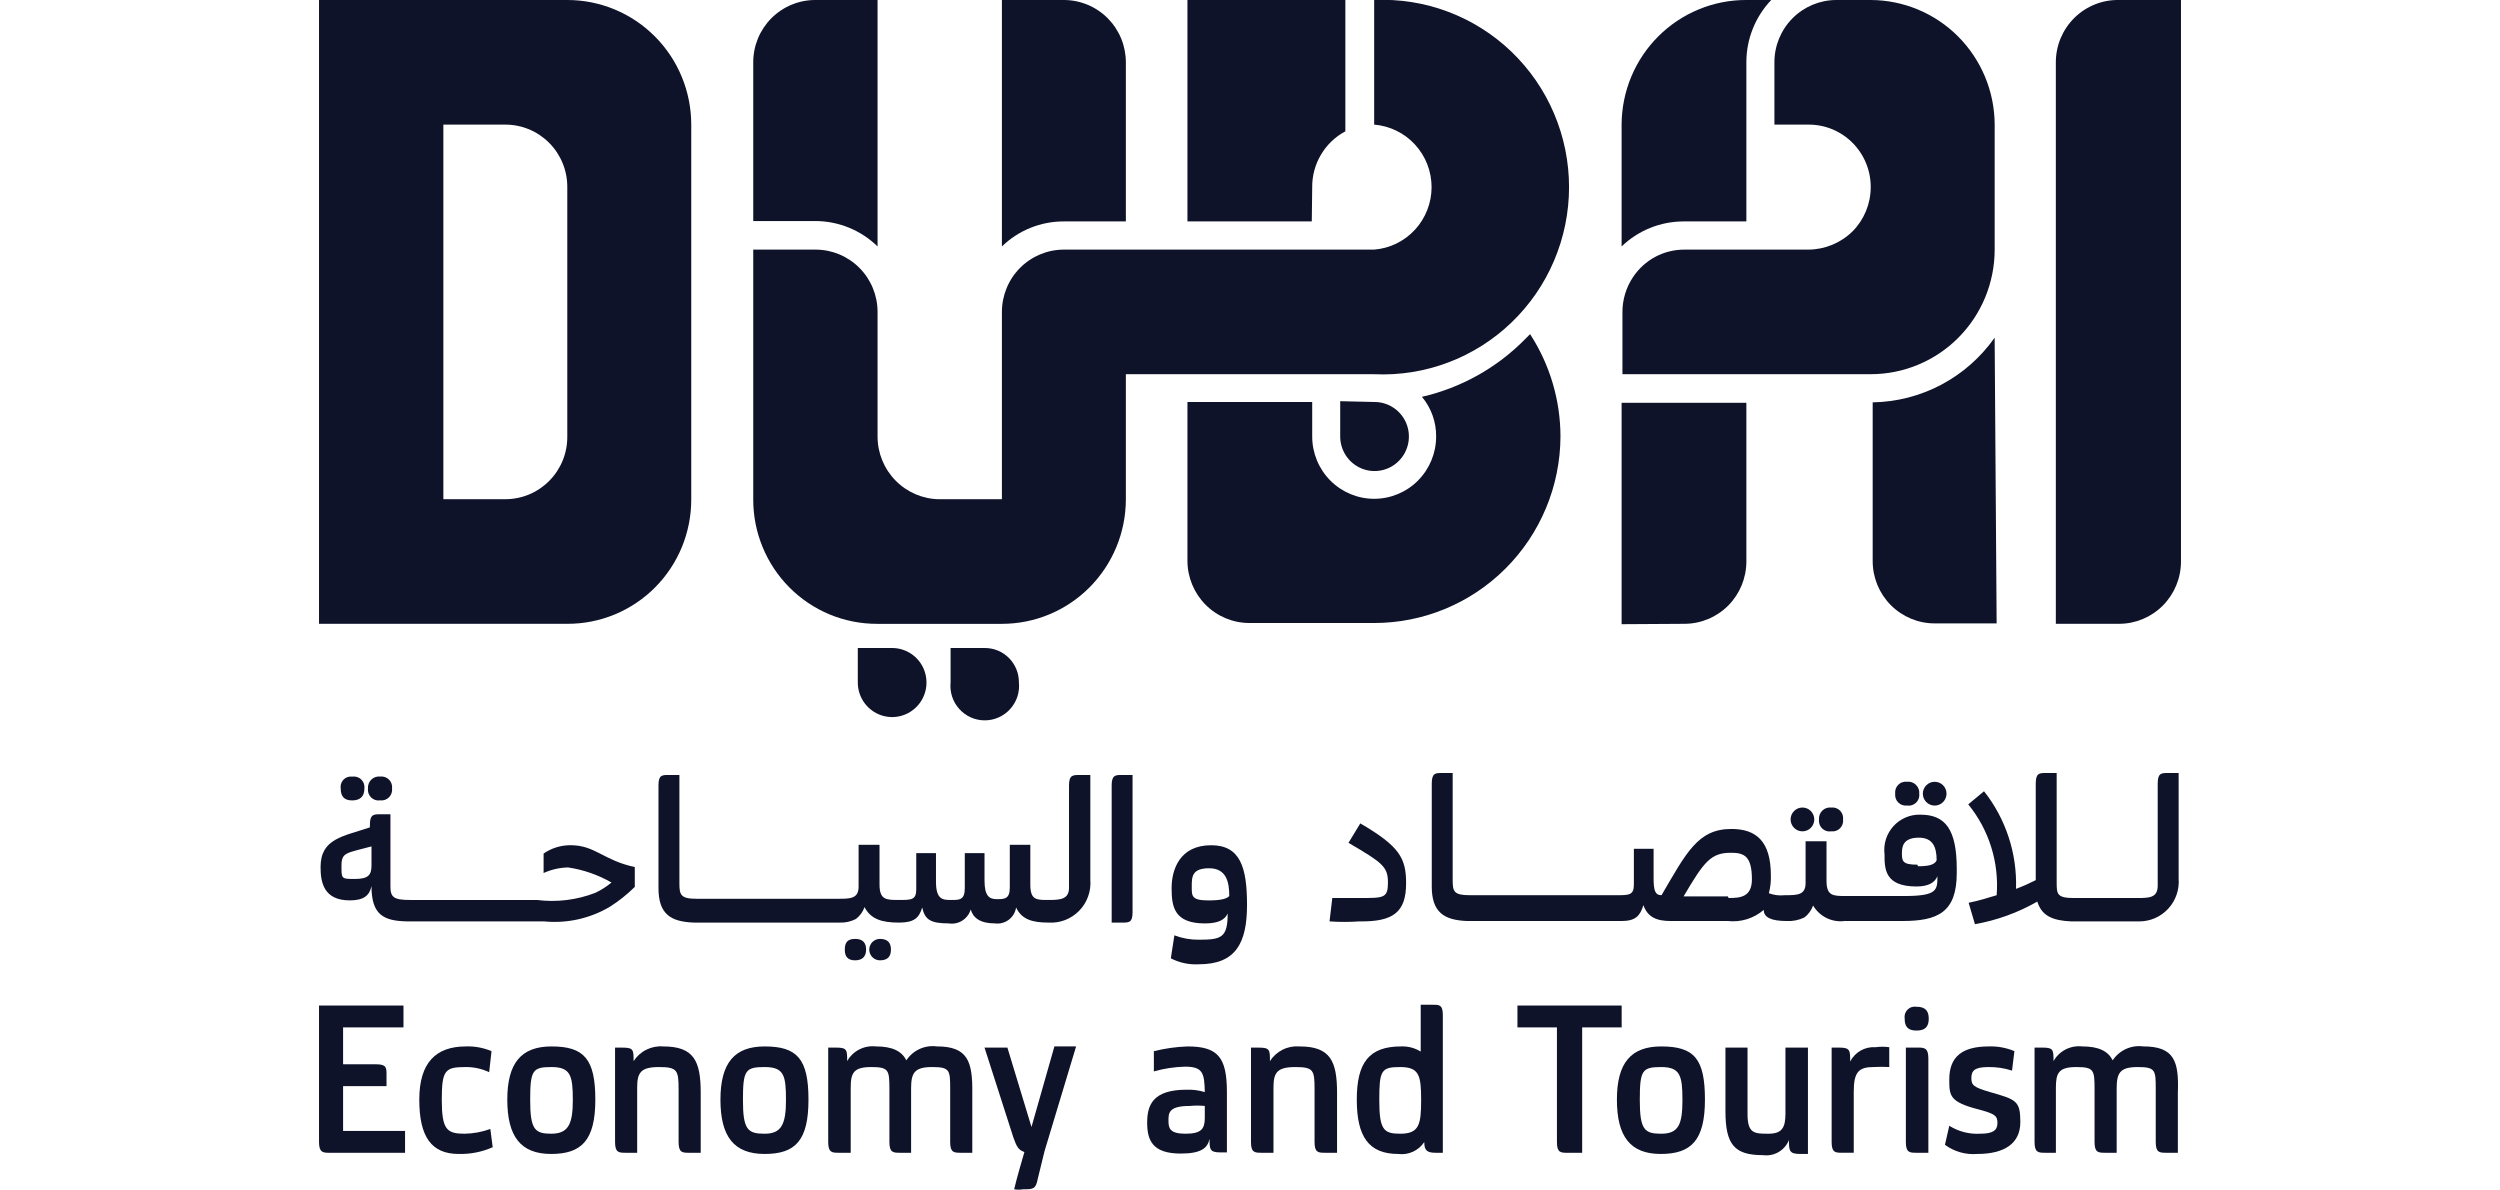 <svg width="84" height="40" viewBox="0 0 84 40" fill="none" xmlns="http://www.w3.org/2000/svg">
<g clip-path="url(#clip0_1049_6531)">
<path d="M16.979 20.96H19.061C19.609 20.962 20.151 20.855 20.657 20.645C21.163 20.435 21.623 20.127 22.01 19.738C22.397 19.349 22.704 18.886 22.913 18.378C23.121 17.869 23.228 17.324 23.226 16.773V4.187C23.226 3.076 22.787 2.011 22.006 1.226C21.225 0.441 20.166 0 19.061 0H10.719V20.96H16.979ZM16.979 16.773H14.897V4.187H16.979C17.253 4.187 17.525 4.241 17.779 4.347C18.032 4.453 18.263 4.609 18.456 4.804C18.65 5 18.803 5.233 18.907 5.488C19.011 5.744 19.063 6.017 19.061 6.293V14.667C19.063 14.943 19.011 15.216 18.907 15.472C18.803 15.727 18.65 15.96 18.456 16.155C18.263 16.351 18.032 16.507 17.779 16.613C17.525 16.719 17.253 16.773 16.979 16.773Z" fill="#0F1329"/>
<path d="M71.198 0C70.921 -0.005 70.646 0.045 70.389 0.148C70.132 0.251 69.898 0.404 69.7 0.599C69.502 0.794 69.346 1.027 69.238 1.283C69.131 1.54 69.076 1.815 69.076 2.094V20.96H71.198C71.751 20.96 72.28 20.74 72.671 20.347C73.061 19.955 73.281 19.422 73.281 18.867V0H71.198Z" fill="#0F1329"/>
<path d="M52.432 14.667C52.43 13.445 52.075 12.25 51.411 11.227L51.252 11.387C50.302 12.355 49.096 13.031 47.777 13.333C48.089 13.706 48.259 14.179 48.254 14.667C48.254 15.222 48.035 15.754 47.644 16.147C47.254 16.539 46.724 16.76 46.172 16.76C45.62 16.76 45.09 16.539 44.7 16.147C44.309 15.754 44.09 15.222 44.09 14.667V13.507H39.898V18.84C39.898 19.395 40.118 19.927 40.508 20.32C40.899 20.713 41.428 20.933 41.981 20.933H46.159C47.817 20.937 49.408 20.279 50.584 19.104C51.761 17.929 52.425 16.333 52.432 14.667Z" fill="#0F1329"/>
<path d="M44.09 6.293C44.086 5.907 44.188 5.528 44.385 5.197C44.581 4.865 44.864 4.594 45.204 4.413V0H39.898V7.44H44.076L44.09 6.293Z" fill="#0F1329"/>
<path d="M29.486 8.28V4.24669e-05H27.404C27.13 -0.002 26.857 0.051 26.603 0.156C26.349 0.26 26.118 0.414 25.923 0.608C25.728 0.803 25.574 1.034 25.468 1.289C25.363 1.544 25.309 1.817 25.309 2.093V7.427H27.391C28.173 7.427 28.925 7.733 29.486 8.28Z" fill="#0F1329"/>
<path d="M37.829 7.44V2.107C37.83 1.831 37.778 1.557 37.674 1.301C37.57 1.046 37.417 0.814 37.224 0.618C37.03 0.422 36.8 0.267 36.546 0.161C36.293 0.055 36.021 -5.59876e-06 35.746 4.30724e-10L33.664 4.30725e-10V8.28C34.223 7.738 34.97 7.437 35.746 7.44H37.829Z" fill="#0F1329"/>
<path d="M56.595 20.96C57.147 20.96 57.677 20.739 58.068 20.347C58.458 19.954 58.678 19.422 58.678 18.866V13.533H54.486V20.973L56.595 20.96Z" fill="#0F1329"/>
<path d="M58.678 7.44V5.133V2.093C58.677 1.313 58.977 0.564 59.513 2.1233e-05H58.678C58.129 -0.002 57.585 0.105 57.078 0.315C56.57 0.524 56.109 0.832 55.719 1.221C55.33 1.61 55.021 2.072 54.809 2.58C54.598 3.089 54.488 3.635 54.486 4.187V8.28C55.047 7.741 55.793 7.44 56.569 7.44H58.678Z" fill="#0F1329"/>
<path d="M67.02 11.346C66.555 12.006 65.942 12.547 65.23 12.925C64.517 13.303 63.727 13.506 62.922 13.519V18.852C62.922 19.408 63.141 19.94 63.532 20.333C63.922 20.725 64.452 20.946 65.004 20.946H67.087L67.02 11.346Z" fill="#0F1329"/>
<path d="M27.404 8.387H25.309V16.774C25.307 17.324 25.413 17.87 25.622 18.378C25.831 18.887 26.137 19.349 26.524 19.738C26.912 20.128 27.371 20.436 27.877 20.646C28.384 20.855 28.926 20.963 29.473 20.961H33.664C34.769 20.961 35.828 20.52 36.609 19.735C37.39 18.949 37.829 17.884 37.829 16.774V12.574H46.172C47.017 12.613 47.862 12.48 48.654 12.181C49.447 11.883 50.171 11.426 50.783 10.839C51.395 10.251 51.883 9.545 52.215 8.763C52.548 7.98 52.72 7.138 52.72 6.287C52.72 5.437 52.548 4.595 52.215 3.812C51.883 3.03 51.395 2.324 50.783 1.736C50.171 1.149 49.447 0.692 48.654 0.394C47.862 0.095 47.017 -0.038 46.172 0.001V4.187C46.697 4.23 47.187 4.469 47.544 4.858C47.902 5.247 48.101 5.758 48.101 6.287C48.101 6.817 47.902 7.327 47.544 7.717C47.187 8.106 46.697 8.345 46.172 8.387H35.747C35.194 8.387 34.665 8.608 34.274 9.001C33.884 9.393 33.664 9.926 33.664 10.481V16.774H31.569C31.015 16.771 30.486 16.547 30.096 16.152C29.706 15.758 29.486 15.224 29.486 14.668V10.481C29.486 9.926 29.267 9.393 28.877 9.001C28.486 8.608 27.956 8.387 27.404 8.387Z" fill="#0F1329"/>
<path d="M45.031 13.48V14.667C45.031 14.897 45.099 15.121 45.226 15.312C45.352 15.502 45.533 15.651 45.744 15.739C45.954 15.827 46.186 15.85 46.41 15.805C46.634 15.76 46.84 15.65 47.001 15.487C47.162 15.325 47.272 15.118 47.317 14.893C47.361 14.668 47.339 14.435 47.251 14.223C47.164 14.011 47.016 13.83 46.826 13.703C46.636 13.575 46.413 13.507 46.185 13.507L45.031 13.48Z" fill="#0F1329"/>
<path d="M31.94 21.773V22.92C31.923 23.082 31.94 23.246 31.989 23.401C32.039 23.556 32.121 23.698 32.229 23.819C32.337 23.941 32.47 24.037 32.617 24.104C32.765 24.17 32.925 24.204 33.087 24.204C33.249 24.204 33.41 24.17 33.557 24.104C33.705 24.037 33.838 23.941 33.946 23.819C34.054 23.698 34.136 23.556 34.186 23.401C34.235 23.246 34.252 23.082 34.235 22.92C34.235 22.616 34.115 22.324 33.901 22.109C33.687 21.894 33.397 21.773 33.094 21.773H31.94Z" fill="#0F1329"/>
<path d="M28.822 21.773V22.92C28.82 23.15 28.885 23.376 29.01 23.568C29.136 23.761 29.315 23.911 29.525 24.001C29.736 24.091 29.968 24.116 30.193 24.073C30.418 24.029 30.625 23.92 30.787 23.758C30.95 23.597 31.061 23.39 31.107 23.165C31.152 22.939 31.13 22.705 31.044 22.493C30.957 22.28 30.809 22.098 30.619 21.97C30.429 21.842 30.205 21.773 29.976 21.773H28.822Z" fill="#0F1329"/>
<path d="M62.856 6.293C62.855 6.848 62.635 7.38 62.246 7.773C61.849 8.164 61.316 8.384 60.761 8.387H56.596C56.255 8.386 55.92 8.469 55.619 8.629C55.318 8.79 55.062 9.023 54.872 9.307C54.639 9.653 54.515 10.062 54.514 10.48V12.573H62.856C63.961 12.573 65.02 12.132 65.801 11.347C66.582 10.562 67.021 9.497 67.021 8.387V4.187C67.017 3.077 66.577 2.015 65.797 1.23C65.017 0.446 63.96 0.004 62.856 0L61.702 0C61.15 0 60.62 0.221 60.23 0.613C59.839 1.006 59.62 1.538 59.62 2.093V4.187H60.761C61.036 4.185 61.31 4.238 61.565 4.343C61.82 4.449 62.051 4.604 62.246 4.8C62.441 4.996 62.596 5.229 62.7 5.485C62.805 5.741 62.858 6.016 62.856 6.293Z" fill="#0F1329"/>
<path d="M11.528 36.494H12.987V36.107C12.987 35.88 12.987 35.76 12.642 35.76H11.528V34.52H13.557V33.787H10.719V38.374C10.719 38.72 10.851 38.734 11.064 38.734H13.61V38H11.528V36.494Z" fill="#0F1329"/>
<path d="M15.613 38.093C15.016 38.093 14.844 37.959 14.844 36.959C14.844 35.959 14.95 35.853 15.64 35.853C15.915 35.849 16.187 35.908 16.436 36.026L16.515 35.319C16.243 35.204 15.948 35.149 15.653 35.16C14.645 35.16 14.088 35.706 14.088 36.946C14.088 38.186 14.486 38.773 15.414 38.773C15.806 38.783 16.196 38.706 16.555 38.546L16.475 37.933C16.199 38.034 15.907 38.088 15.613 38.093Z" fill="#0F1329"/>
<path d="M18.53 35.16C17.522 35.16 17.045 35.707 17.045 36.947C17.045 38.187 17.496 38.773 18.517 38.773C19.538 38.773 20.003 38.32 20.003 36.947C20.003 35.574 19.618 35.16 18.53 35.16ZM18.53 38.093C17.973 38.093 17.814 37.96 17.814 36.96C17.814 35.96 17.894 35.853 18.53 35.853C19.167 35.853 19.247 36.133 19.247 36.96C19.247 37.787 19.087 38.093 18.517 38.093H18.53Z" fill="#0F1329"/>
<path d="M22.284 35.16C22.09 35.144 21.895 35.182 21.72 35.269C21.544 35.356 21.396 35.488 21.289 35.653C21.289 35.279 21.289 35.2 20.918 35.2H20.666V38.373C20.666 38.719 20.785 38.733 21.011 38.733H21.409V36.546C21.409 36.053 21.515 35.853 22.138 35.853C22.762 35.853 22.801 35.959 22.801 36.613V38.373C22.801 38.719 22.921 38.733 23.133 38.733H23.544V36.719C23.544 35.653 23.319 35.16 22.284 35.16Z" fill="#0F1329"/>
<path d="M25.692 35.16C24.684 35.16 24.207 35.707 24.207 36.947C24.207 38.187 24.658 38.773 25.692 38.773C26.727 38.773 27.165 38.32 27.165 36.947C27.165 35.574 26.78 35.16 25.692 35.16ZM25.692 38.093C25.122 38.093 24.963 37.96 24.963 36.96C24.963 35.96 25.043 35.853 25.692 35.853C26.342 35.853 26.409 36.133 26.409 36.96C26.409 37.787 26.25 38.093 25.692 38.093Z" fill="#0F1329"/>
<path d="M31.476 35.159C31.279 35.133 31.079 35.163 30.898 35.246C30.718 35.328 30.564 35.46 30.454 35.626C30.295 35.319 29.99 35.159 29.42 35.159C29.23 35.139 29.039 35.176 28.869 35.263C28.7 35.351 28.559 35.486 28.465 35.653C28.465 35.279 28.465 35.199 28.093 35.199H27.828V38.373C27.828 38.719 27.948 38.733 28.173 38.733H28.584V36.546C28.584 36.053 28.677 35.853 29.274 35.853C29.871 35.853 29.884 35.959 29.884 36.613V38.373C29.884 38.719 30.003 38.733 30.229 38.733H30.613V36.586C30.613 36.066 30.706 35.853 31.316 35.853C31.926 35.853 31.926 35.959 31.926 36.613V38.373C31.926 38.719 32.046 38.733 32.271 38.733H32.669V36.719C32.682 35.653 32.51 35.159 31.476 35.159Z" fill="#0F1329"/>
<path d="M34.658 37.867L33.849 35.2H33.08L34.048 38.214C34.154 38.507 34.207 38.64 34.42 38.707C34.327 39.027 34.181 39.52 34.075 39.96C34.176 39.977 34.279 39.977 34.38 39.96C34.711 39.96 34.804 39.96 34.871 39.6L35.096 38.68L36.157 35.16H35.428L34.658 37.867Z" fill="#0F1329"/>
<path d="M39.898 35.16C39.517 35.174 39.14 35.227 38.77 35.32V36C39.111 35.902 39.464 35.848 39.818 35.84C40.415 35.84 40.468 36.053 40.481 36.694C40.284 36.634 40.078 36.607 39.871 36.614C38.731 36.614 38.545 37.133 38.545 37.72C38.545 38.307 38.717 38.76 39.672 38.76C40.362 38.76 40.574 38.574 40.641 38.267C40.641 38.6 40.641 38.72 40.985 38.72H41.224V36.694C41.224 35.52 40.919 35.16 39.898 35.16ZM40.481 37.56C40.481 37.934 40.362 38.093 39.831 38.093C39.301 38.093 39.261 37.907 39.261 37.654C39.261 37.4 39.261 37.16 39.977 37.16C40.145 37.144 40.314 37.144 40.481 37.16V37.56Z" fill="#0F1329"/>
<path d="M43.665 35.16C43.47 35.144 43.274 35.181 43.099 35.268C42.924 35.355 42.775 35.488 42.67 35.653C42.67 35.28 42.67 35.2 42.298 35.2H42.033V38.373C42.033 38.72 42.153 38.733 42.378 38.733H42.789V36.547C42.789 36.053 42.895 35.853 43.519 35.853C44.142 35.853 44.169 35.96 44.169 36.613V38.373C44.169 38.72 44.288 38.733 44.513 38.733H44.925V36.72C44.925 35.653 44.699 35.16 43.665 35.16Z" fill="#0F1329"/>
<path d="M48.148 33.76H47.736V35.333C47.538 35.21 47.307 35.15 47.073 35.16C45.999 35.16 45.588 35.706 45.588 36.946C45.588 38.186 45.986 38.773 46.98 38.773C47.149 38.795 47.32 38.769 47.475 38.698C47.629 38.627 47.761 38.515 47.856 38.373C47.856 38.626 47.922 38.733 48.227 38.733H48.479V34.106C48.479 33.76 48.36 33.76 48.148 33.76ZM47.047 38.093C46.49 38.093 46.344 37.96 46.344 36.96C46.344 35.96 46.41 35.853 47.047 35.853C47.684 35.853 47.75 36.133 47.75 36.96C47.75 37.786 47.684 38.093 47.047 38.093Z" fill="#0F1329"/>
<path d="M54.488 33.787H50.986V34.52H52.313V38.374C52.313 38.72 52.432 38.734 52.657 38.734H53.161V34.52H54.488V33.787Z" fill="#0F1329"/>
<path d="M55.814 35.16C54.806 35.16 54.328 35.707 54.328 36.947C54.328 38.187 54.779 38.773 55.8 38.773C56.822 38.773 57.286 38.32 57.286 36.947C57.286 35.574 56.928 35.16 55.814 35.16ZM55.814 38.093C55.257 38.093 55.097 37.96 55.097 36.96C55.097 35.96 55.177 35.853 55.814 35.853C56.45 35.853 56.53 36.133 56.53 36.96C56.53 37.787 56.397 38.093 55.814 38.093Z" fill="#0F1329"/>
<path d="M59.991 37.413C59.991 37.879 59.885 38.093 59.42 38.093C58.956 38.093 58.717 38.093 58.717 37.439V35.199H57.975V37.333C57.975 38.466 58.28 38.813 59.235 38.813C59.416 38.838 59.6 38.802 59.759 38.71C59.917 38.618 60.041 38.476 60.11 38.306C60.11 38.653 60.11 38.773 60.481 38.773H60.747V35.199H59.991V37.413Z" fill="#0F1329"/>
<path d="M62.166 35.666C62.166 35.292 62.166 35.199 61.795 35.199H61.543V38.372C61.543 38.719 61.662 38.732 61.874 38.732H62.286V36.679C62.286 36.012 62.458 35.852 62.962 35.852C63.134 35.843 63.307 35.843 63.479 35.852V35.186C63.325 35.165 63.169 35.165 63.015 35.186C62.843 35.174 62.67 35.213 62.52 35.298C62.369 35.384 62.246 35.511 62.166 35.666Z" fill="#0F1329"/>
<path d="M64.395 33.827C64.341 33.818 64.285 33.822 64.232 33.839C64.18 33.855 64.132 33.885 64.093 33.924C64.054 33.963 64.025 34.011 64.008 34.064C63.992 34.117 63.988 34.173 63.997 34.227C63.997 34.494 64.103 34.627 64.395 34.627C64.687 34.627 64.806 34.494 64.806 34.227C64.806 33.961 64.687 33.827 64.395 33.827Z" fill="#0F1329"/>
<path d="M64.448 35.199H64.037V38.373C64.037 38.719 64.156 38.733 64.382 38.733H64.793V35.559C64.793 35.213 64.66 35.199 64.448 35.199Z" fill="#0F1329"/>
<path d="M66.862 36.693C66.318 36.533 66.238 36.466 66.238 36.226C66.238 35.986 66.331 35.853 66.809 35.853C67.079 35.849 67.347 35.889 67.604 35.973L67.684 35.319C67.412 35.204 67.117 35.149 66.822 35.16C65.947 35.16 65.496 35.493 65.496 36.266C65.496 36.813 65.496 37.026 66.49 37.279C67.021 37.426 67.114 37.48 67.114 37.733C67.114 37.986 66.954 38.093 66.53 38.093C66.166 38.113 65.805 38.02 65.496 37.826L65.35 38.466C65.664 38.696 66.05 38.805 66.437 38.773C67.339 38.773 67.883 38.426 67.883 37.706C67.883 36.986 67.75 36.946 66.862 36.693Z" fill="#0F1329"/>
<path d="M72.009 35.159C71.812 35.133 71.612 35.163 71.432 35.246C71.251 35.328 71.097 35.46 70.987 35.626C70.828 35.319 70.523 35.159 69.953 35.159C69.763 35.139 69.572 35.176 69.402 35.263C69.233 35.351 69.092 35.486 68.998 35.653C68.998 35.279 68.998 35.199 68.627 35.199H68.361V38.373C68.361 38.719 68.481 38.733 68.706 38.733H69.078V36.546C69.078 36.053 69.17 35.853 69.767 35.853C70.364 35.853 70.377 35.959 70.377 36.613V38.373C70.377 38.719 70.497 38.733 70.722 38.733H71.12V36.586C71.12 36.066 71.213 35.853 71.823 35.853C72.433 35.853 72.433 35.959 72.433 36.613V38.373C72.433 38.719 72.552 38.733 72.778 38.733H73.176V36.719C73.216 35.653 73.056 35.159 72.009 35.159Z" fill="#0F1329"/>
<path d="M12.364 26.492C12.357 26.548 12.363 26.604 12.382 26.657C12.4 26.709 12.431 26.757 12.47 26.796C12.51 26.834 12.559 26.863 12.611 26.88C12.664 26.897 12.72 26.901 12.775 26.892C12.829 26.899 12.884 26.893 12.935 26.875C12.986 26.857 13.032 26.828 13.071 26.789C13.109 26.751 13.138 26.704 13.156 26.653C13.174 26.601 13.18 26.546 13.173 26.492C13.18 26.438 13.174 26.384 13.156 26.332C13.138 26.28 13.109 26.234 13.071 26.195C13.032 26.157 12.986 26.128 12.935 26.11C12.884 26.092 12.829 26.086 12.775 26.092C12.721 26.086 12.666 26.092 12.614 26.11C12.562 26.128 12.515 26.157 12.476 26.195C12.437 26.233 12.406 26.28 12.387 26.331C12.368 26.383 12.36 26.438 12.364 26.492Z" fill="#0F1329"/>
<path d="M11.448 26.494C11.448 26.761 11.567 26.894 11.833 26.894C12.098 26.894 12.244 26.761 12.244 26.494C12.251 26.439 12.245 26.383 12.226 26.33C12.208 26.277 12.177 26.23 12.137 26.191C12.098 26.152 12.049 26.123 11.996 26.107C11.943 26.09 11.887 26.086 11.833 26.094C11.779 26.087 11.725 26.093 11.674 26.111C11.623 26.129 11.578 26.158 11.54 26.197C11.503 26.236 11.475 26.283 11.459 26.335C11.443 26.386 11.439 26.441 11.448 26.494Z" fill="#0F1329"/>
<path d="M21.329 29.799V29.133C20.268 28.906 20.003 28.399 19.167 28.399C18.845 28.398 18.53 28.496 18.265 28.679V29.333C18.524 29.216 18.804 29.152 19.087 29.146C19.601 29.222 20.096 29.394 20.546 29.653C20.38 29.791 20.198 29.907 20.003 29.999C19.378 30.241 18.704 30.323 18.04 30.239H13.782C13.225 30.239 13.119 30.146 13.119 29.786V27.359H12.774C12.562 27.359 12.429 27.359 12.429 27.706V27.799C11.527 28.106 10.771 28.173 10.771 29.133C10.771 29.626 10.864 30.253 11.753 30.253C12.217 30.253 12.416 30.093 12.482 29.773C12.482 30.733 12.88 30.946 13.689 30.959H18.278C19.05 31.035 19.826 30.862 20.493 30.466C20.795 30.275 21.075 30.051 21.329 29.799ZM12.482 29.079C12.482 29.386 12.39 29.533 11.925 29.533C11.461 29.533 11.474 29.533 11.474 29.079C11.474 28.626 11.66 28.666 12.482 28.439V29.079Z" fill="#0F1329"/>
<path d="M29.936 31.907C29.936 31.667 29.817 31.547 29.565 31.547C29.47 31.547 29.379 31.585 29.312 31.652C29.245 31.72 29.207 31.811 29.207 31.907C29.207 32.002 29.245 32.094 29.312 32.161C29.379 32.229 29.47 32.267 29.565 32.267C29.817 32.267 29.936 32.147 29.936 31.907Z" fill="#0F1329"/>
<path d="M29.101 31.907C29.101 31.667 28.982 31.547 28.73 31.547C28.478 31.547 28.385 31.667 28.385 31.907C28.385 32.147 28.491 32.267 28.73 32.267C28.968 32.267 29.101 32.147 29.101 31.907Z" fill="#0F1329"/>
<path d="M35.919 26.386V29.826C35.919 30.226 35.614 30.239 35.216 30.239C34.818 30.239 34.619 30.239 34.619 29.719V28.386H33.929V29.826C33.929 30.212 33.743 30.212 33.492 30.212C33.239 30.212 33.08 30.106 33.08 29.586V28.666H32.417V29.839C32.417 30.239 32.245 30.239 31.966 30.239C31.688 30.239 31.449 30.239 31.449 29.626V28.666H30.786V29.879C30.786 30.239 30.627 30.239 30.202 30.239C29.778 30.239 29.552 30.239 29.552 29.719V28.386H28.849V29.786C28.849 30.199 28.571 30.199 28.146 30.199H23.398C22.855 30.199 22.828 30.052 22.828 29.666V26.039H22.47C22.244 26.039 22.125 26.039 22.125 26.386V29.839C22.125 30.706 22.523 30.972 23.319 30.999H28.213C28.401 31.007 28.588 30.965 28.757 30.879C28.891 30.778 28.993 30.639 29.048 30.479C29.261 30.892 29.645 30.999 30.202 30.999C30.706 30.999 30.879 30.852 30.985 30.492C31.078 30.892 31.25 31.026 31.873 31.026C32.032 31.052 32.196 31.019 32.332 30.933C32.469 30.847 32.57 30.714 32.616 30.559C32.696 30.839 32.934 31.026 33.425 31.026C33.59 31.049 33.758 31.006 33.892 30.906C34.026 30.806 34.115 30.658 34.141 30.492C34.327 30.892 34.685 30.999 35.229 30.999C35.419 31.011 35.609 30.982 35.787 30.914C35.965 30.845 36.126 30.739 36.26 30.602C36.393 30.466 36.496 30.302 36.56 30.122C36.625 29.942 36.651 29.75 36.635 29.559V26.039H36.277C36.051 26.039 35.919 26.039 35.919 26.386Z" fill="#0F1329"/>
<path d="M37.352 26.386V30.999H37.71C37.935 30.999 38.054 30.999 38.054 30.652V26.039H37.696C37.484 26.039 37.352 26.039 37.352 26.386Z" fill="#0F1329"/>
<path d="M40.693 28.4C39.632 28.4 39.366 29.227 39.366 29.84C39.366 30.454 39.446 31.027 40.48 31.027C40.958 31.027 41.157 30.894 41.25 30.694C41.25 31.507 41.038 31.574 40.282 31.574C40.001 31.577 39.722 31.528 39.459 31.427L39.34 32.2C39.63 32.35 39.956 32.419 40.282 32.4C41.528 32.4 41.9 31.68 41.9 30.4C41.9 29.12 41.661 28.4 40.693 28.4ZM40.613 30.254C40.029 30.254 40.043 30.107 40.043 29.787C40.043 29.467 40.043 29.174 40.626 29.174C41.21 29.174 41.303 29.64 41.303 30.107C41.223 30.2 41.011 30.254 40.613 30.254Z" fill="#0F1329"/>
<path d="M47.245 29.679C47.245 28.839 47.033 28.439 45.706 27.666L45.309 28.319C46.449 28.986 46.635 29.119 46.635 29.653C46.635 30.186 46.489 30.173 45.667 30.173C45.176 30.173 44.765 30.173 44.765 30.173L44.672 30.959C45.008 30.982 45.344 30.982 45.68 30.959C46.794 30.973 47.245 30.666 47.245 29.679Z" fill="#0F1329"/>
<path d="M61.118 27.533C61.111 27.589 61.117 27.645 61.136 27.698C61.154 27.75 61.184 27.798 61.224 27.837C61.264 27.875 61.312 27.904 61.365 27.921C61.418 27.938 61.474 27.942 61.529 27.933C61.583 27.94 61.638 27.934 61.689 27.916C61.74 27.898 61.786 27.869 61.825 27.831C61.863 27.792 61.892 27.745 61.91 27.694C61.928 27.642 61.933 27.587 61.927 27.533C61.933 27.479 61.928 27.424 61.91 27.373C61.892 27.322 61.863 27.275 61.825 27.236C61.786 27.198 61.74 27.169 61.689 27.151C61.638 27.133 61.583 27.127 61.529 27.133C61.475 27.127 61.42 27.133 61.368 27.151C61.316 27.169 61.269 27.198 61.23 27.236C61.191 27.274 61.16 27.321 61.141 27.372C61.122 27.424 61.114 27.479 61.118 27.533Z" fill="#0F1329"/>
<path d="M60.164 27.533C60.164 27.639 60.206 27.741 60.281 27.816C60.355 27.891 60.456 27.933 60.562 27.933C60.667 27.933 60.769 27.891 60.843 27.816C60.918 27.741 60.96 27.639 60.96 27.533C60.96 27.427 60.918 27.325 60.843 27.25C60.769 27.175 60.667 27.133 60.562 27.133C60.456 27.133 60.355 27.175 60.281 27.25C60.206 27.325 60.164 27.427 60.164 27.533Z" fill="#0F1329"/>
<path d="M65.747 29.333V29.199C65.747 27.866 65.363 27.373 64.527 27.373C64.357 27.367 64.188 27.399 64.031 27.466C63.874 27.533 63.733 27.633 63.618 27.76C63.504 27.887 63.418 28.037 63.366 28.2C63.315 28.363 63.299 28.536 63.32 28.706C63.32 29.186 63.32 29.786 64.395 29.786C64.819 29.786 65.018 29.639 65.097 29.439C65.097 29.906 65.097 30.106 63.983 30.106H62.02C61.596 30.106 61.371 30.106 61.371 29.599V28.266H60.668V29.666C60.668 30.079 60.389 30.079 59.965 30.079C59.785 30.099 59.603 30.076 59.434 30.013C59.485 29.817 59.508 29.615 59.501 29.413C59.501 28.253 58.996 27.853 58.174 27.853C57.047 27.853 56.662 28.653 55.827 30.079C55.601 30.079 55.561 29.906 55.561 29.479V28.519H54.898V29.719C54.898 30.079 54.739 30.079 54.315 30.079H49.381C48.837 30.079 48.81 29.946 48.81 29.559V25.973H48.452C48.227 25.973 48.107 25.973 48.107 26.333V29.786C48.107 30.639 48.505 30.919 49.301 30.946H54.487C54.951 30.946 55.11 30.773 55.217 30.413C55.362 30.813 55.654 30.946 56.132 30.946H58.055C58.271 30.97 58.489 30.949 58.697 30.885C58.904 30.821 59.096 30.714 59.262 30.573C59.262 30.826 59.514 30.946 60.031 30.946C60.237 30.958 60.442 30.917 60.628 30.826C60.762 30.725 60.864 30.585 60.92 30.426C61.027 30.607 61.184 30.753 61.373 30.846C61.561 30.938 61.773 30.973 61.981 30.946H63.917C65.097 30.946 65.747 30.666 65.747 29.333ZM64.421 29.053C63.917 29.053 63.904 28.933 63.904 28.653C63.904 28.373 64.01 28.146 64.474 28.146C64.938 28.146 65.071 28.453 65.071 28.906C65.005 29.053 64.819 29.106 64.448 29.106L64.421 29.053ZM58.055 30.119H56.569C57.259 28.946 57.484 28.653 58.161 28.653C58.599 28.653 58.864 28.759 58.864 29.546C58.864 30.146 58.466 30.173 58.081 30.173L58.055 30.119Z" fill="#0F1329"/>
<path d="M64.607 26.668C64.607 26.774 64.649 26.875 64.724 26.95C64.799 27.025 64.9 27.068 65.005 27.068C65.111 27.068 65.212 27.025 65.287 26.95C65.361 26.875 65.403 26.774 65.403 26.668C65.403 26.561 65.361 26.46 65.287 26.385C65.212 26.31 65.111 26.268 65.005 26.268C64.9 26.268 64.799 26.31 64.724 26.385C64.649 26.46 64.607 26.561 64.607 26.668Z" fill="#0F1329"/>
<path d="M63.678 26.666C63.672 26.72 63.678 26.775 63.696 26.827C63.713 26.878 63.742 26.925 63.781 26.963C63.819 27.002 63.865 27.031 63.917 27.049C63.968 27.067 64.022 27.073 64.076 27.066C64.131 27.075 64.187 27.071 64.24 27.054C64.293 27.037 64.341 27.008 64.381 26.969C64.421 26.93 64.451 26.883 64.47 26.83C64.488 26.778 64.494 26.721 64.487 26.666C64.492 26.611 64.484 26.556 64.464 26.505C64.445 26.454 64.415 26.407 64.375 26.369C64.336 26.331 64.289 26.302 64.237 26.284C64.186 26.266 64.13 26.26 64.076 26.266C64.022 26.26 63.968 26.266 63.917 26.284C63.865 26.301 63.819 26.331 63.781 26.369C63.742 26.408 63.713 26.454 63.696 26.506C63.678 26.557 63.672 26.612 63.678 26.666Z" fill="#0F1329"/>
<path d="M66.133 27.026C66.831 27.882 67.173 28.976 67.088 30.079C66.783 30.173 66.478 30.266 66.146 30.333L66.358 31.053C67.095 30.922 67.804 30.665 68.454 30.293C68.6 30.773 68.971 30.933 69.594 30.959H71.876C72.059 30.96 72.241 30.922 72.409 30.849C72.577 30.775 72.729 30.667 72.853 30.532C72.978 30.396 73.073 30.237 73.133 30.062C73.193 29.888 73.217 29.703 73.202 29.519V25.973H72.844C72.618 25.973 72.499 25.973 72.499 26.333V29.759C72.499 30.173 72.207 30.173 71.796 30.173H69.674C69.117 30.173 69.104 30.039 69.104 29.653V25.973H68.746C68.52 25.973 68.401 25.973 68.401 26.333V29.573C68.185 29.683 67.964 29.781 67.738 29.866C67.778 28.679 67.398 27.516 66.663 26.586L66.133 27.026Z" fill="#0F1329"/>
</g>
<defs>
<clipPath id="clip0_1049_6531">
<rect width="84" height="40" fill="white"/>
</clipPath>
</defs>
</svg>
